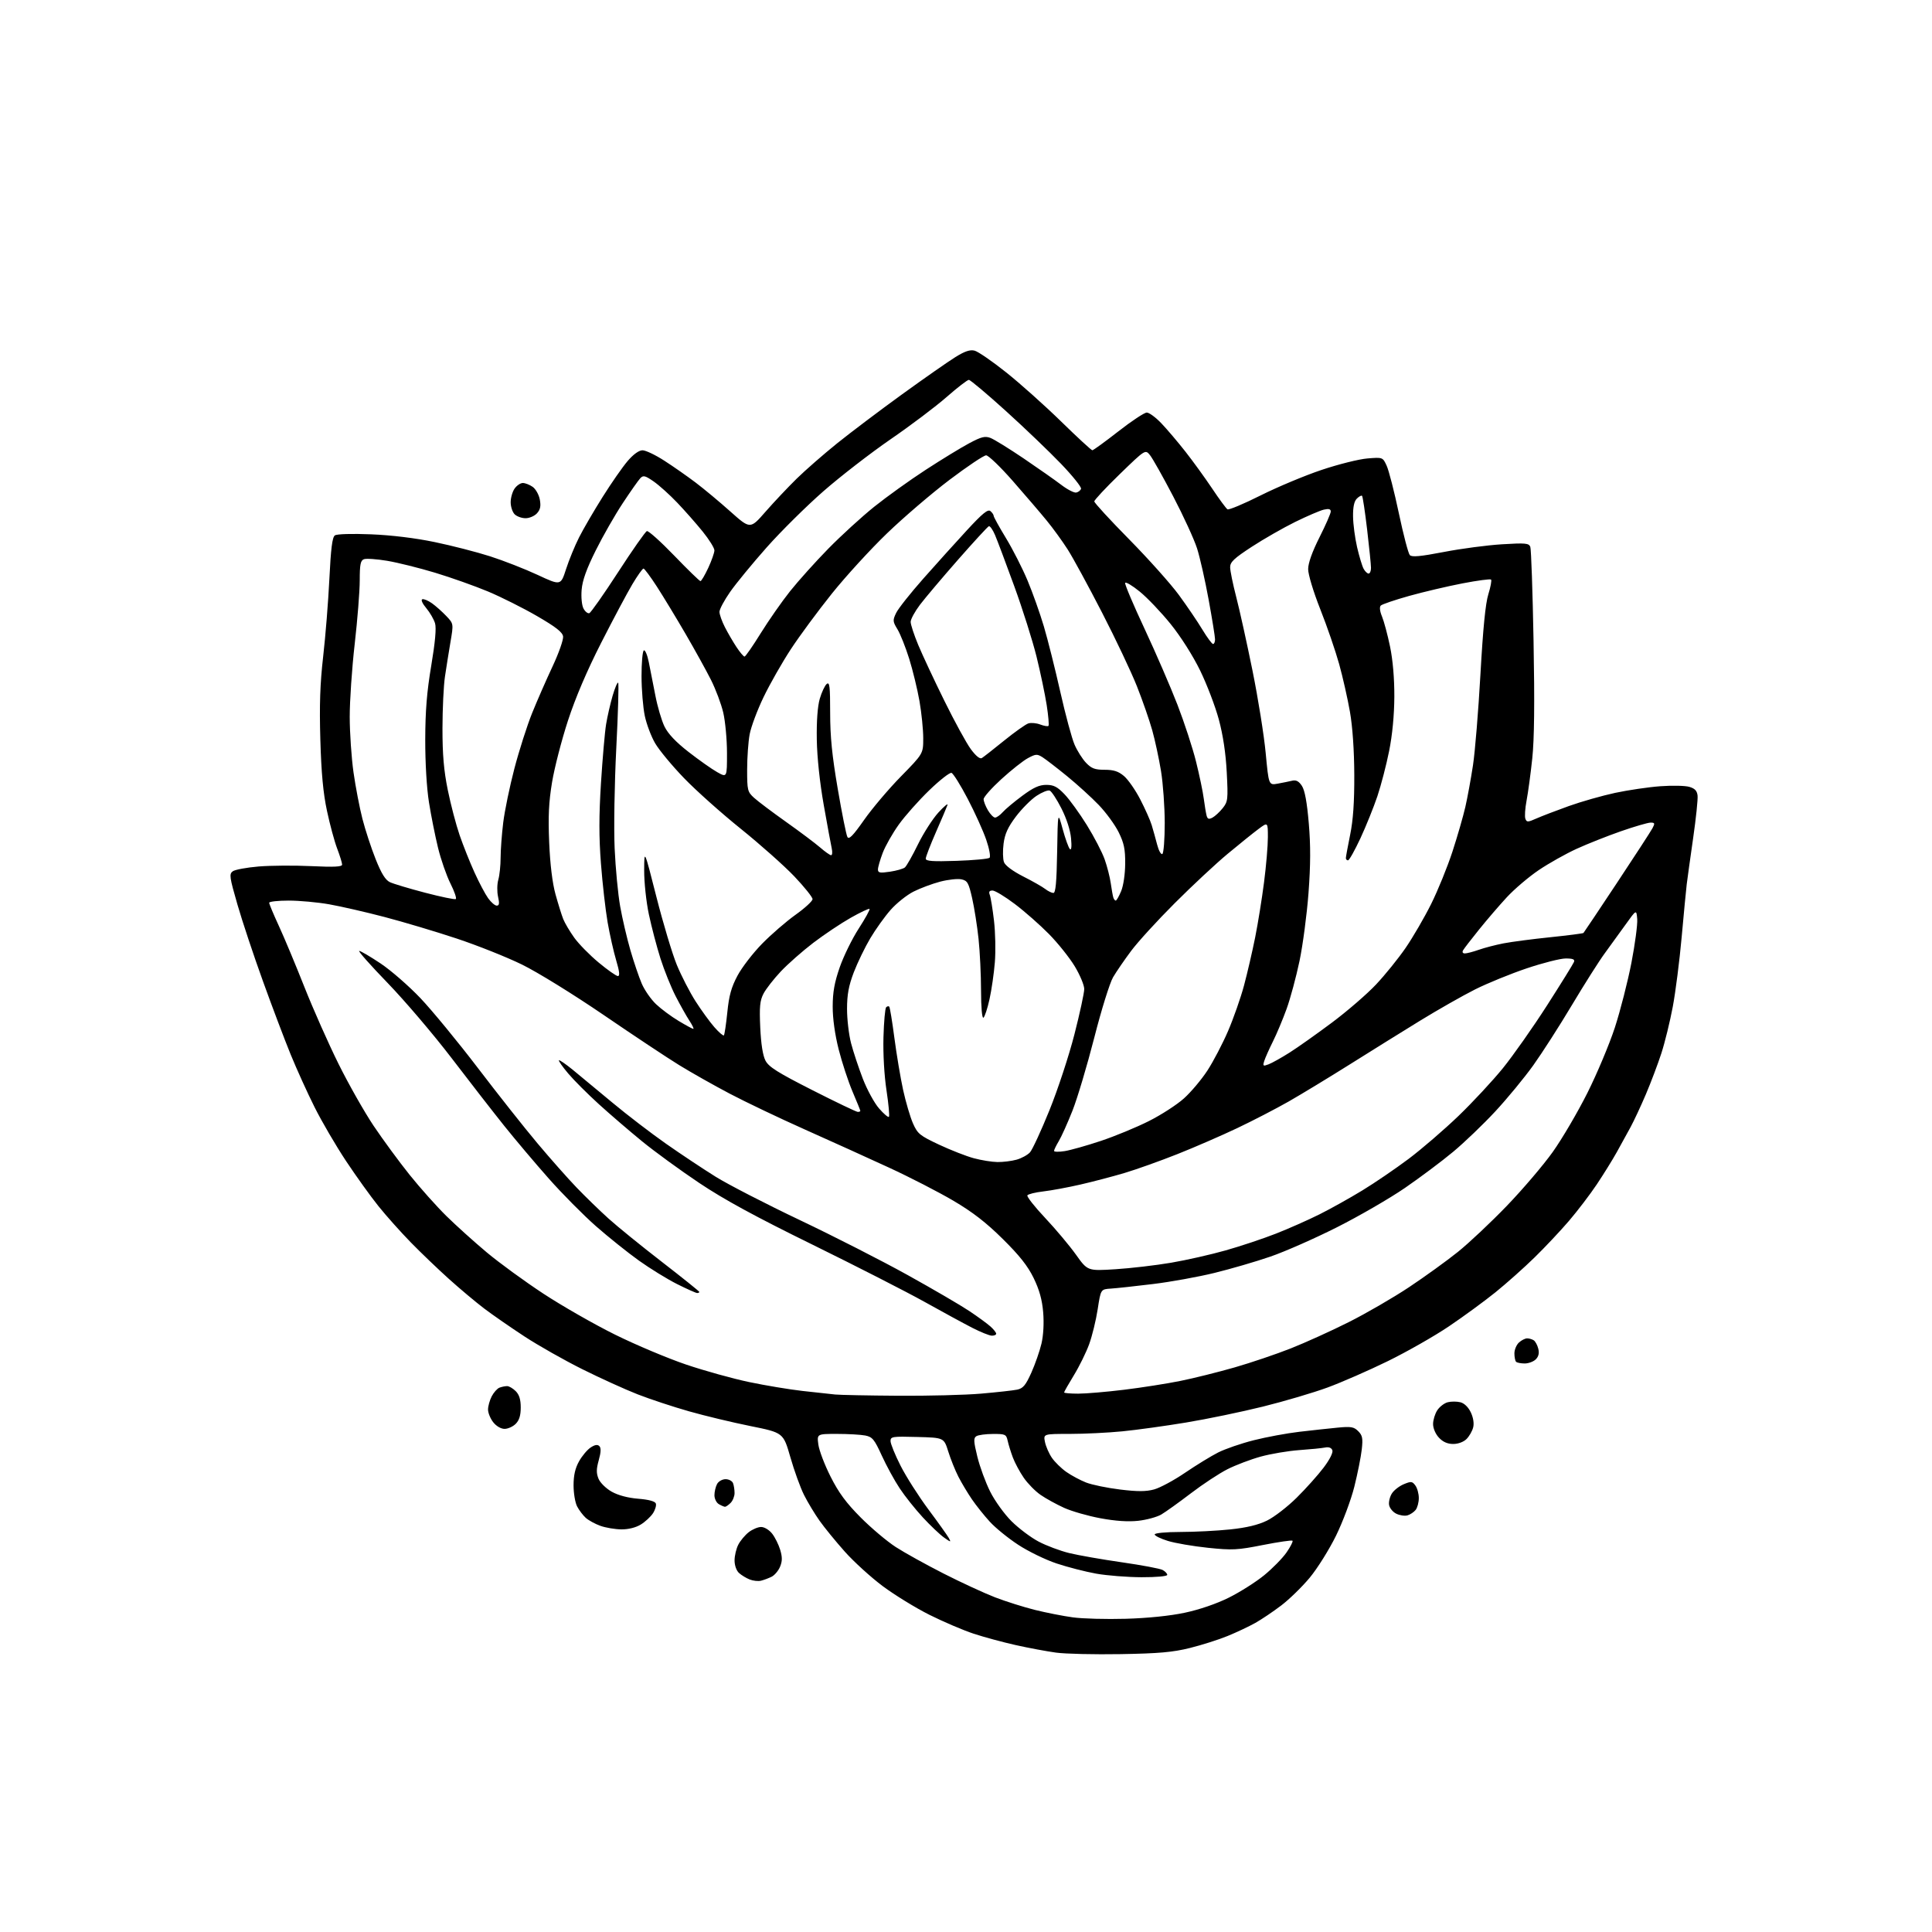 <?xml version="1.0" encoding="UTF-8" standalone="no"?>
<svg 
  version="1.1" 
  xmlns="http://www.w3.org/2000/svg" 
  xmlns:xlink="http://www.w3.org/1999/xlink" 
  xmlns:svg="http://www.w3.org/2000/svg"
  xmlns:rdf="http://www.w3.org/1999/02/22-rdf-syntax-ns#"
  xmlns:cc="http://creativecommons.org/ns#"
  xmlns:dc="http://purl.org/dc/elements/1.1/"
  viewBox="0 0 768 768"
  width="768"
  height="768"
>
<style>svg {background-color: white; }</style>"
<path stroke="none" fill="black" fill-rule="evenodd" d="M445.50,657.54C435.05,657.72 423.47,657.45 419.77,656.94C416.07,656.43 408.87,655.09 403.78,653.95C398.69,652.82 391.14,650.77 387.01,649.41C382.88,648.05 375.00,644.68 369.50,641.93C364.00,639.18 355.65,634.05 350.93,630.54C346.22,627.02 339.43,620.84 335.84,616.82C332.25,612.79 327.72,607.25 325.78,604.50C323.83,601.75 321.06,597.15 319.62,594.28C318.17,591.41 315.73,584.66 314.19,579.29C311.38,569.52 311.38,569.52 298.30,566.88C291.10,565.43 280.11,562.79 273.86,561.01C267.61,559.24 258.45,556.21 253.50,554.28C248.55,552.35 238.65,547.85 231.50,544.29C224.35,540.73 214.00,534.87 208.50,531.27C203.00,527.67 195.80,522.68 192.50,520.18C189.20,517.68 182.90,512.40 178.50,508.44C174.10,504.48 167.26,497.93 163.30,493.87C159.34,489.82 153.56,483.35 150.47,479.50C147.37,475.65 141.56,467.55 137.54,461.50C133.53,455.45 127.91,445.84 125.06,440.14C122.20,434.44 117.92,424.99 115.53,419.14C113.14,413.29 108.18,400.18 104.51,390.00C100.83,379.82 96.27,366.11 94.37,359.52C91.23,348.64 91.06,347.43 92.53,346.35C93.42,345.70 98.06,344.84 102.83,344.44C107.60,344.05 117.01,343.98 123.75,344.30C132.87,344.73 136.00,344.57 136.00,343.69C136.00,343.03 135.12,340.18 134.04,337.34C132.96,334.51 131.13,327.76 129.98,322.34C128.47,315.28 127.72,307.28 127.34,294.00C126.94,280.24 127.23,271.78 128.46,261.00C129.38,253.03 130.49,239.14 130.93,230.14C131.52,218.06 132.09,213.53 133.12,212.83C133.92,212.27 139.91,212.09 147.50,212.40C155.62,212.73 165.11,213.88 172.78,215.48C179.54,216.88 189.44,219.42 194.78,221.13C200.13,222.84 208.64,226.17 213.69,228.52C222.89,232.81 222.89,232.81 225.01,226.25C226.17,222.65 228.50,216.97 230.18,213.64C231.86,210.31 236.08,203.07 239.55,197.55C243.02,192.02 247.50,185.59 249.51,183.25C251.81,180.57 253.99,179.00 255.42,179.00C256.67,179.00 260.57,180.86 264.09,183.14C267.62,185.41 273.20,189.32 276.50,191.81C279.80,194.30 286.04,199.50 290.36,203.36C298.23,210.37 298.23,210.37 304.29,203.43C307.62,199.62 313.20,193.71 316.68,190.29C320.16,186.88 327.40,180.56 332.76,176.24C338.12,171.93 349.74,163.16 358.59,156.75C367.44,150.35 376.98,143.68 379.80,141.94C383.51,139.63 385.59,138.93 387.41,139.39C388.79,139.73 394.44,143.62 399.97,148.03C405.50,152.43 415.31,161.20 421.76,167.50C428.22,173.81 433.82,178.98 434.22,178.99C434.61,178.99 439.26,175.62 444.53,171.50C449.81,167.37 454.90,164.00 455.86,164.00C456.81,164.00 459.41,165.91 461.64,168.25C463.87,170.59 468.18,175.65 471.20,179.50C474.23,183.35 479.01,189.96 481.84,194.18C484.66,198.41 487.40,202.13 487.94,202.46C488.47,202.79 494.40,200.31 501.11,196.94C507.83,193.58 518.76,189.00 525.41,186.78C532.06,184.55 540.23,182.51 543.58,182.24C549.66,181.75 549.66,181.75 551.22,185.13C552.08,186.98 554.26,195.47 556.06,204.00C557.86,212.53 559.82,220.02 560.42,220.66C561.23,221.53 564.58,221.22 574.00,219.41C580.88,218.08 591.26,216.71 597.09,216.36C606.41,215.79 607.75,215.92 608.32,217.38C608.67,218.30 609.25,235.12 609.61,254.77C610.07,279.47 609.91,293.90 609.10,301.50C608.46,307.55 607.44,315.07 606.84,318.21C606.24,321.35 606.03,324.62 606.36,325.48C606.89,326.89 607.33,326.88 610.73,325.37C612.80,324.45 618.59,322.23 623.58,320.44C628.58,318.65 636.91,316.28 642.08,315.17C647.26,314.07 655.33,312.88 660.00,312.54C664.67,312.20 669.85,312.30 671.50,312.78C673.71,313.41 674.58,314.32 674.81,316.24C674.98,317.67 674.19,325.29 673.05,333.17C671.92,341.05 670.77,349.30 670.50,351.50C670.23,353.70 669.33,363.15 668.49,372.50C667.65,381.85 666.06,394.33 664.95,400.22C663.84,406.12 661.80,414.45 660.41,418.72C659.02,423.00 656.25,430.32 654.26,435.00C652.27,439.68 649.54,445.52 648.20,448.00C646.86,450.48 644.38,454.98 642.70,458.00C641.02,461.02 637.44,466.78 634.76,470.80C632.08,474.81 627.10,481.33 623.71,485.30C620.32,489.26 614.16,495.81 610.02,499.85C605.89,503.90 598.90,510.12 594.50,513.68C590.10,517.23 581.77,523.33 576.00,527.22C570.23,531.12 559.29,537.34 551.71,541.06C544.12,544.77 533.32,549.50 527.71,551.56C522.09,553.62 510.53,557.04 502.01,559.15C493.49,561.26 479.77,564.11 471.51,565.47C463.25,566.84 451.84,568.42 446.14,568.98C440.45,569.54 431.05,570.00 425.27,570.00C414.75,570.00 414.75,570.00 415.39,573.21C415.75,574.98 416.98,577.80 418.13,579.48C419.28,581.16 421.86,583.69 423.86,585.10C425.86,586.51 429.41,588.41 431.75,589.33C434.09,590.24 440.17,591.49 445.25,592.11C452.22,592.96 455.56,592.95 458.78,592.07C461.13,591.43 466.67,588.45 471.08,585.44C475.50,582.44 481.41,578.81 484.22,577.39C487.02,575.97 493.41,573.77 498.41,572.51C503.41,571.25 511.55,569.74 516.50,569.16C521.45,568.58 528.29,567.84 531.71,567.51C537.06,566.99 538.19,567.19 539.91,568.91C541.60,570.60 541.82,571.76 541.32,576.21C541.00,579.12 539.67,585.76 538.37,590.98C537.06,596.22 533.80,604.93 531.08,610.48C528.37,615.99 523.68,623.49 520.65,627.14C517.62,630.79 512.52,635.76 509.32,638.19C506.12,640.63 501.48,643.75 499.00,645.14C496.52,646.53 491.57,648.87 488.00,650.33C484.43,651.80 477.68,653.94 473.00,655.10C466.21,656.79 460.68,657.28 445.50,657.54zM447.50,643.49C456.25,643.24 465.06,642.34 471.00,641.08C476.83,639.84 483.59,637.52 488.50,635.08C492.90,632.89 499.21,628.89 502.51,626.20C505.82,623.50 509.82,619.42 511.41,617.13C513.00,614.84 514.07,612.74 513.79,612.46C513.51,612.18 508.23,612.95 502.06,614.16C491.87,616.18 489.86,616.28 480.17,615.27C474.30,614.66 467.14,613.43 464.25,612.54C461.36,611.65 459.00,610.49 459.00,609.96C459.00,609.41 463.37,608.99 469.25,608.98C474.89,608.97 483.77,608.52 489.00,607.97C495.53,607.29 500.11,606.19 503.65,604.46C506.48,603.08 511.79,598.99 515.45,595.36C519.11,591.74 523.93,586.36 526.16,583.40C528.59,580.19 529.99,577.40 529.63,576.49C529.26,575.51 528.22,575.12 526.77,575.41C525.52,575.67 520.88,576.13 516.46,576.44C512.04,576.76 505.14,577.92 501.13,579.03C497.12,580.14 491.19,582.39 487.95,584.03C484.71,585.66 478.15,589.98 473.37,593.63C468.60,597.27 463.30,601.06 461.60,602.06C459.89,603.05 455.79,604.17 452.48,604.54C448.46,604.98 443.48,604.65 437.48,603.54C432.54,602.63 426.02,600.76 423.00,599.39C419.98,598.02 415.77,595.71 413.66,594.25C411.55,592.80 408.54,589.73 406.96,587.44C405.38,585.15 403.44,581.53 402.63,579.39C401.83,577.25 400.90,574.26 400.57,572.75C400.00,570.17 399.63,570.00 394.73,570.02C391.85,570.02 388.88,570.43 388.12,570.91C386.95,571.65 387.01,572.92 388.51,579.05C389.49,583.05 391.78,589.30 393.61,592.94C395.43,596.59 399.25,601.89 402.10,604.72C404.95,607.55 409.80,611.20 412.89,612.82C415.97,614.44 421.43,616.49 425.00,617.36C428.57,618.24 437.98,619.89 445.91,621.03C453.84,622.17 461.15,623.54 462.16,624.09C463.17,624.63 464.00,625.50 464.00,626.04C464.00,626.59 459.69,626.99 453.75,626.97C448.11,626.95 440.02,626.31 435.76,625.55C431.50,624.79 424.41,622.97 420.01,621.50C415.61,620.04 408.75,616.70 404.76,614.08C400.76,611.47 395.68,607.34 393.47,604.91C391.25,602.49 388.05,598.48 386.35,596.00C384.66,593.52 382.24,589.48 380.97,587.00C379.70,584.52 377.89,580.02 376.95,577.00C375.23,571.50 375.23,571.50 364.61,571.22C354.72,570.95 354.00,571.06 354.00,572.85C354.00,573.91 355.79,578.31 357.98,582.63C360.17,586.96 365.15,594.77 369.04,600.00C372.94,605.23 376.60,610.36 377.18,611.40C378.14,613.14 377.98,613.12 375.25,611.18C373.61,610.01 369.82,606.42 366.84,603.19C363.86,599.97 359.72,594.78 357.65,591.65C355.57,588.53 352.37,582.66 350.53,578.63C347.58,572.16 346.80,571.21 343.97,570.64C342.20,570.29 337.15,570.00 332.74,570.00C324.74,570.00 324.74,570.00 325.31,574.24C325.62,576.57 327.80,582.31 330.17,586.99C333.38,593.37 336.37,597.43 342.12,603.20C346.33,607.44 352.62,612.73 356.08,614.97C359.54,617.21 368.10,621.95 375.09,625.51C382.09,629.07 391.30,633.32 395.57,634.97C399.84,636.61 406.97,638.86 411.42,639.97C415.86,641.07 422.65,642.41 426.50,642.93C430.35,643.46 439.80,643.71 447.50,643.49zM302.50,628.36C301.40,628.63 299.38,628.41 298.02,627.87C296.66,627.34 294.74,626.17 293.77,625.29C292.74,624.36 292.00,622.27 292.00,620.30C292.00,618.43 292.67,615.61 293.48,614.04C294.29,612.46 296.15,610.24 297.61,609.09C299.08,607.94 301.30,607.00 302.56,607.00C303.85,607.00 305.77,608.16 306.93,609.64C308.07,611.08 309.51,613.99 310.14,616.08C311.01,618.99 311.00,620.59 310.08,622.81C309.41,624.42 307.89,626.21 306.68,626.80C305.48,627.39 303.60,628.09 302.50,628.36zM247.00,607.95C244.53,607.93 240.78,607.30 238.68,606.55C236.58,605.80 233.95,604.36 232.83,603.35C231.71,602.33 230.17,600.29 229.40,598.80C228.63,597.32 228.00,593.55 228.00,590.44C228.00,586.46 228.65,583.61 230.19,580.88C231.39,578.73 233.47,576.27 234.80,575.40C236.47,574.30 237.53,574.13 238.25,574.85C238.97,575.57 238.90,577.29 238.02,580.43C237.03,583.98 237.01,585.60 237.93,587.84C238.59,589.43 240.92,591.71 243.16,592.97C245.72,594.41 249.61,595.44 253.69,595.77C257.85,596.10 260.36,596.78 260.70,597.65C260.98,598.40 260.47,600.16 259.56,601.56C258.64,602.95 256.45,604.97 254.70,606.04C252.73,607.24 249.76,607.98 247.00,607.95zM559.50,602.38C558.40,602.70 556.38,602.39 555.00,601.70C553.62,601.01 552.35,599.42 552.17,598.17C551.99,596.91 552.52,594.85 553.35,593.60C554.17,592.34 556.29,590.71 558.06,589.98C560.94,588.78 561.41,588.84 562.63,590.51C563.39,591.54 564.00,593.79 564.00,595.50C564.00,597.21 563.44,599.33 562.75,600.21C562.06,601.08 560.60,602.06 559.50,602.38zM288.18,598.97C287.81,598.95 286.71,598.48 285.75,597.92C284.79,597.36 284.00,595.77 284.00,594.38C284.00,593.00 284.47,591.00 285.04,589.93C285.61,588.86 287.12,588.00 288.43,588.00C289.73,588.00 291.06,588.71 291.39,589.58C291.73,590.45 292.00,592.22 292.00,593.51C292.00,594.80 291.29,596.56 290.43,597.43C289.56,598.29 288.55,598.99 288.18,598.97zM577.67,574.00C575.42,574.00 573.59,573.20 572.01,571.51C570.65,570.07 569.67,567.78 569.67,566.09C569.67,564.48 570.42,562.00 571.35,560.59C572.27,559.19 574.14,557.75 575.51,557.41C576.88,557.06 579.14,557.07 580.53,557.42C582.07,557.80 583.68,559.37 584.66,561.42C585.65,563.49 586.02,565.80 585.61,567.42C585.25,568.87 584.06,570.94 582.97,572.03C581.80,573.20 579.65,574.00 577.67,574.00zM200.57,568.00C199.14,568.00 197.29,566.92 196.07,565.37C194.93,563.92 194.00,561.64 194.00,560.32C194.00,558.99 194.66,556.63 195.46,555.07C196.27,553.52 197.65,551.96 198.54,551.62C199.44,551.28 200.80,551.00 201.58,551.00C202.36,551.00 203.90,551.90 205.00,553.00C206.41,554.41 207.00,556.33 207.00,559.50C207.00,562.67 206.41,564.59 205.00,566.00C203.90,567.10 201.91,568.00 200.57,568.00zM357.00,554.83C368.82,554.91 383.68,554.54 390.00,553.99C396.32,553.44 402.79,552.73 404.36,552.40C406.69,551.90 407.73,550.66 409.98,545.65C411.49,542.27 413.30,537.07 414.00,534.11C414.77,530.81 415.04,525.98 414.68,521.67C414.26,516.65 413.16,512.71 410.90,508.06C408.55,503.24 405.29,499.11 398.60,492.50C391.97,485.94 386.63,481.81 378.92,477.27C373.10,473.85 361.63,467.94 353.42,464.16C345.21,460.37 330.18,453.56 320.00,449.02C309.82,444.48 296.32,438.04 290.00,434.71C283.68,431.38 274.68,426.29 270.00,423.41C265.32,420.54 251.82,411.58 240.00,403.50C227.88,395.23 213.70,386.47 207.50,383.43C201.45,380.47 189.75,375.81 181.50,373.07C173.25,370.33 160.34,366.48 152.82,364.51C145.30,362.54 135.40,360.27 130.82,359.47C126.24,358.66 119.01,358.00 114.75,358.00C110.49,358.00 107.00,358.39 107.00,358.86C107.00,359.33 108.74,363.50 110.87,368.11C113.00,372.72 117.57,383.66 121.03,392.41C124.50,401.16 130.59,414.89 134.57,422.91C138.55,430.94 144.82,442.00 148.50,447.50C152.19,453.00 158.63,461.77 162.82,467.00C167.01,472.23 173.61,479.61 177.47,483.41C181.34,487.21 188.55,493.71 193.50,497.85C198.45,501.99 208.57,509.37 216.00,514.25C223.43,519.13 236.25,526.46 244.50,530.54C252.75,534.62 265.48,539.98 272.79,542.45C280.10,544.92 291.35,548.04 297.79,549.39C304.23,550.74 313.77,552.33 319.00,552.92C324.23,553.52 330.07,554.16 332.00,554.34C333.93,554.53 345.18,554.75 357.00,554.83zM428.59,554.00C431.66,554.00 439.87,553.30 446.84,552.45C453.80,551.60 463.87,550.02 469.20,548.94C474.54,547.87 484.25,545.44 490.80,543.56C497.34,541.68 507.37,538.28 513.09,536.02C518.82,533.76 529.16,529.07 536.08,525.60C543.00,522.13 553.80,515.87 560.08,511.70C566.36,507.52 575.12,501.20 579.54,497.65C583.96,494.10 592.73,485.84 599.04,479.29C605.34,472.74 613.53,463.13 617.23,457.94C620.93,452.75 627.12,442.20 630.99,434.50C634.85,426.80 639.78,415.06 641.95,408.41C644.11,401.75 647.06,390.21 648.51,382.75C649.95,375.30 650.99,367.46 650.82,365.35C650.50,361.50 650.50,361.50 646.21,367.50C643.85,370.80 640.10,375.98 637.88,379.00C635.66,382.02 629.81,391.25 624.88,399.50C619.96,407.75 613.03,418.54 609.50,423.48C605.96,428.42 599.18,436.65 594.43,441.77C589.68,446.89 582.13,454.13 577.65,457.86C573.17,461.60 564.55,468.05 558.50,472.21C552.45,476.37 540.30,483.40 531.50,487.84C522.70,492.28 510.77,497.54 505.00,499.52C499.23,501.51 489.23,504.42 482.78,506.00C476.34,507.58 465.31,509.58 458.28,510.43C451.25,511.29 443.72,512.10 441.54,512.24C437.57,512.50 437.57,512.50 436.35,520.44C435.68,524.81 434.15,531.07 432.95,534.36C431.75,537.65 429.02,543.20 426.88,546.69C424.75,550.18 423.00,553.25 423.00,553.52C423.00,553.78 425.51,554.00 428.59,554.00zM606.10,542.00C604.58,542.00 603.03,541.70 602.67,541.33C602.30,540.97 602.00,539.46 602.00,537.99C602.00,536.52 602.82,534.57 603.83,533.65C604.83,532.74 606.30,532.01 607.08,532.02C607.86,532.02 609.03,532.37 609.67,532.78C610.31,533.18 611.13,534.69 611.49,536.12C611.94,537.88 611.62,539.24 610.50,540.36C609.60,541.26 607.61,542.00 606.10,542.00zM394.25,530.95C393.29,530.93 389.80,529.52 386.50,527.83C383.20,526.14 374.65,521.49 367.50,517.50C360.35,513.52 340.32,503.29 323.00,494.78C300.20,483.59 287.76,476.81 277.95,470.24C270.49,465.25 260.29,457.82 255.28,453.73C250.27,449.64 242.53,442.99 238.07,438.94C233.61,434.89 228.12,429.40 225.87,426.73C223.62,424.07 221.96,421.70 222.18,421.48C222.40,421.27 224.89,422.98 227.72,425.29C230.54,427.61 237.63,433.48 243.48,438.35C249.33,443.22 258.92,450.57 264.81,454.69C270.69,458.81 279.55,464.70 284.50,467.78C289.45,470.86 304.52,478.62 318.00,485.03C331.48,491.44 350.76,501.27 360.85,506.88C370.95,512.48 381.97,518.92 385.35,521.18C388.73,523.44 392.51,526.20 393.75,527.32C394.99,528.43 396.00,529.72 396.00,530.17C396.00,530.63 395.21,530.98 394.25,530.95zM277.13,514.00C276.66,514.00 273.08,512.41 269.19,510.46C265.30,508.51 258.46,504.30 253.99,501.11C249.52,497.91 241.81,491.74 236.87,487.40C231.93,483.05 223.50,474.55 218.15,468.50C212.79,462.45 204.81,453.00 200.41,447.50C196.01,442.00 186.58,429.87 179.46,420.54C172.33,411.21 160.93,397.83 154.13,390.79C147.32,383.76 142.22,378.00 142.79,378.00C143.36,378.00 147.19,380.25 151.29,382.99C155.40,385.73 162.52,391.94 167.13,396.78C171.73,401.63 182.01,414.12 189.96,424.54C197.91,434.97 208.57,448.45 213.66,454.50C218.74,460.55 225.73,468.45 229.20,472.06C232.66,475.66 238.37,481.21 241.88,484.38C245.39,487.55 254.95,495.31 263.13,501.63C271.31,507.96 278.00,513.33 278.00,513.57C278.00,513.80 277.61,514.00 277.13,514.00zM443.42,504.54C449.51,504.15 459.45,502.99 465.50,501.96C471.55,500.93 481.34,498.72 487.25,497.04C493.16,495.37 502.16,492.37 507.25,490.37C512.34,488.37 520.10,484.93 524.50,482.73C528.90,480.53 536.55,476.26 541.49,473.25C546.44,470.24 554.76,464.56 559.99,460.64C565.21,456.71 574.11,449.04 579.77,443.60C585.43,438.15 593.38,429.60 597.44,424.60C601.49,419.59 609.39,408.37 614.98,399.65C620.56,390.94 625.38,383.17 625.68,382.40C626.08,381.35 625.26,381.00 622.36,381.01C620.24,381.02 613.27,382.79 606.88,384.94C600.49,387.09 591.25,390.86 586.35,393.32C581.45,395.78 571.61,401.38 564.47,405.76C557.34,410.14 544.75,417.97 536.50,423.16C528.25,428.34 517.36,434.95 512.31,437.84C507.25,440.72 498.03,445.50 491.81,448.45C485.59,451.41 474.88,456.06 468.00,458.79C461.12,461.52 451.68,464.89 447.00,466.28C442.32,467.67 434.45,469.74 429.50,470.87C424.55,472.01 417.90,473.24 414.72,473.61C411.54,473.98 408.70,474.68 408.40,475.17C408.09,475.66 411.27,479.70 415.46,484.15C419.65,488.60 425.16,495.17 427.71,498.74C432.34,505.24 432.34,505.24 443.42,504.54zM396.50,461.93C398.70,461.96 402.12,461.54 404.10,460.99C406.08,460.44 408.48,459.12 409.44,458.07C410.39,457.01 413.88,449.48 417.18,441.32C420.48,433.17 424.94,419.63 427.09,411.22C429.24,402.82 431.00,394.69 431.00,393.15C431.00,391.62 429.30,387.55 427.22,384.11C425.14,380.68 420.53,374.90 416.97,371.29C413.41,367.67 407.31,362.30 403.41,359.36C399.51,356.41 395.53,354.00 394.55,354.00C393.28,354.00 392.97,354.49 393.46,355.75C393.83,356.71 394.58,361.32 395.13,366.00C395.68,370.68 395.83,378.10 395.47,382.50C395.12,386.90 394.16,393.53 393.34,397.24C392.52,400.95 391.43,404.23 390.92,404.55C390.38,404.88 389.99,400.45 389.98,393.81C389.97,387.59 389.53,378.32 388.99,373.22C388.45,368.11 387.30,360.83 386.44,357.03C385.04,350.90 384.57,350.07 382.18,349.55C380.71,349.23 376.90,349.64 373.73,350.47C370.56,351.30 365.78,353.09 363.11,354.44C360.44,355.80 356.35,359.06 354.03,361.70C351.70,364.34 348.06,369.43 345.94,373.00C343.82,376.57 340.88,382.65 339.40,386.50C337.37,391.82 336.72,395.30 336.71,401.00C336.70,405.12 337.42,411.28 338.31,414.69C339.20,418.09 341.30,424.43 342.98,428.79C344.66,433.14 347.55,438.46 349.42,440.60C351.28,442.75 353.05,444.26 353.36,443.96C353.66,443.66 353.23,438.94 352.40,433.46C351.50,427.59 351.01,418.92 351.19,412.33C351.36,406.19 351.84,400.82 352.25,400.41C352.66,400.00 353.22,399.88 353.48,400.15C353.75,400.41 354.67,406.00 355.53,412.57C356.39,419.13 357.95,428.44 359.00,433.26C360.06,438.08 361.82,444.06 362.92,446.56C364.76,450.72 365.63,451.42 373.34,455.04C377.96,457.20 384.16,459.63 387.12,460.42C390.08,461.22 394.30,461.90 396.50,461.93zM423.25,457.58C425.59,457.21 432.06,455.38 437.64,453.52C443.22,451.65 451.79,448.12 456.67,445.66C461.56,443.21 467.85,439.14 470.64,436.63C473.44,434.12 477.63,429.13 479.97,425.55C482.30,421.97 485.99,414.91 488.17,409.86C490.34,404.81 493.21,396.64 494.53,391.70C495.85,386.75 497.84,378.16 498.95,372.61C500.06,367.05 501.65,357.19 502.48,350.70C503.32,344.21 504.00,336.17 504.00,332.83C504.00,326.76 504.00,326.76 500.25,329.56C498.19,331.09 492.68,335.53 488.00,339.42C483.32,343.31 473.88,352.12 467.00,359.00C460.12,365.87 452.33,374.40 449.68,377.95C447.03,381.49 443.78,386.23 442.46,388.47C441.14,390.74 437.80,401.46 434.98,412.53C432.17,423.51 428.28,436.55 426.33,441.50C424.37,446.45 421.92,451.90 420.88,453.62C419.85,455.33 419.00,457.08 419.00,457.50C419.00,457.91 420.91,457.95 423.25,457.58zM340.99,442.00C341.54,442.00 342.00,441.82 342.00,441.60C342.00,441.39 340.60,437.92 338.89,433.91C337.18,429.89 334.71,422.36 333.39,417.17C331.89,411.25 331.00,404.91 331.01,400.12C331.02,394.38 331.72,390.51 333.82,384.47C335.36,380.06 338.75,373.14 341.36,369.11C343.97,365.07 345.90,361.57 345.65,361.32C345.40,361.06 342.01,362.66 338.13,364.86C334.24,367.06 327.56,371.54 323.28,374.80C319.00,378.07 313.19,383.19 310.37,386.18C307.56,389.17 304.46,393.14 303.50,395.00C302.07,397.77 301.84,400.19 302.21,408.44C302.51,414.96 303.23,419.59 304.28,421.60C305.59,424.12 309.10,426.33 322.93,433.35C332.30,438.11 340.43,442.00 340.99,442.00zM504.29,423.08C505.62,422.57 509.37,420.48 512.61,418.43C515.85,416.38 523.46,410.99 529.52,406.46C535.58,401.93 543.46,395.12 547.02,391.33C550.59,387.54 555.87,381.00 558.76,376.80C561.65,372.59 566.22,364.73 568.91,359.33C571.60,353.92 575.41,344.55 577.38,338.50C579.35,332.45 581.66,324.45 582.51,320.72C583.36,316.99 584.72,309.56 585.53,304.22C586.35,298.87 587.68,282.57 588.50,268.00C589.52,249.82 590.50,239.85 591.64,236.23C592.54,233.33 593.03,230.70 592.72,230.39C592.41,230.08 587.28,230.76 581.33,231.91C575.37,233.06 565.84,235.30 560.15,236.89C554.46,238.49 549.39,240.21 548.88,240.72C548.31,241.29 548.50,242.97 549.37,245.07C550.15,246.96 551.59,252.32 552.56,257.00C553.68,262.42 554.30,269.67 554.27,277.00C554.23,284.30 553.48,292.17 552.20,298.54C551.10,304.06 548.99,312.15 547.53,316.52C546.06,320.88 543.03,328.40 540.79,333.23C538.54,338.05 536.33,342.00 535.85,342.00C535.38,342.00 535.00,341.60 535.00,341.11C535.00,340.62 535.77,336.46 536.70,331.86C537.90,325.99 538.39,318.88 538.35,308.00C538.31,298.30 537.67,288.95 536.63,283.00C535.72,277.77 533.79,269.23 532.34,264.00C530.89,258.77 527.53,248.98 524.85,242.23C522.07,235.19 520.01,228.38 520.01,226.23C520.02,223.82 521.62,219.35 524.51,213.60C526.98,208.71 529.00,204.08 529.00,203.33C529.00,202.35 528.22,202.14 526.25,202.59C524.74,202.94 519.62,205.14 514.87,207.47C510.12,209.81 502.36,214.25 497.62,217.34C490.58,221.93 489.00,223.41 489.00,225.47C489.00,226.85 490.08,232.14 491.40,237.24C492.73,242.33 495.64,255.50 497.87,266.50C500.10,277.50 502.47,292.27 503.13,299.33C504.34,312.16 504.34,312.16 507.92,311.51C509.89,311.15 512.48,310.63 513.67,310.34C515.24,309.97 516.30,310.54 517.53,312.40C518.68,314.16 519.55,318.87 520.26,327.24C521.02,336.12 520.99,343.77 520.15,355.00C519.51,363.52 517.90,375.68 516.58,382.00C515.25,388.32 512.95,396.88 511.46,401.00C509.97,405.12 507.52,410.98 506.01,414.00C504.50,417.02 502.95,420.51 502.56,421.75C501.93,423.80 502.08,423.92 504.29,423.08zM287.75,411.58C288.02,411.31 288.63,407.20 289.12,402.44C289.79,395.75 290.71,392.45 293.16,387.85C294.91,384.57 299.30,378.87 302.92,375.17C306.54,371.47 312.54,366.28 316.25,363.63C319.96,360.99 323.00,358.19 323.00,357.42C323.00,356.64 319.74,352.57 315.75,348.37C311.76,344.18 302.20,335.68 294.50,329.48C286.80,323.29 276.63,314.21 271.91,309.31C267.18,304.41 262.03,298.20 260.45,295.50C258.87,292.81 257.01,287.88 256.31,284.55C255.61,281.22 255.03,274.14 255.02,268.81C255.01,263.48 255.42,258.86 255.93,258.55C256.43,258.23 257.33,260.34 257.91,263.24C258.50,266.13 259.67,272.10 260.52,276.49C261.36,280.89 262.99,286.41 264.13,288.77C265.54,291.67 268.63,294.95 273.69,298.89C277.81,302.10 282.93,305.72 285.09,306.93C289.00,309.13 289.00,309.13 288.99,299.31C288.98,293.92 288.31,286.69 287.50,283.25C286.69,279.81 284.49,273.96 282.62,270.25C280.75,266.54 276.21,258.32 272.53,252.00C268.85,245.68 263.74,237.24 261.17,233.26C258.60,229.28 256.18,226.02 255.80,226.01C255.41,226.01 253.42,228.81 251.37,232.25C249.32,235.69 243.75,246.15 238.99,255.50C233.31,266.65 228.76,277.32 225.76,286.50C223.25,294.20 220.41,305.18 219.46,310.90C218.14,318.86 217.87,324.48 218.31,334.90C218.68,343.65 219.58,351.00 220.82,355.50C221.89,359.35 223.27,363.79 223.90,365.36C224.52,366.93 226.49,370.25 228.27,372.74C230.05,375.22 234.41,379.67 237.97,382.62C241.52,385.58 244.97,388.00 245.62,388.00C246.46,388.00 246.26,386.19 244.94,381.75C243.92,378.31 242.38,371.49 241.53,366.60C240.69,361.70 239.49,351.23 238.89,343.34C238.07,332.79 238.08,324.26 238.90,311.22C239.52,301.46 240.43,290.98 240.93,287.93C241.43,284.88 242.59,279.79 243.51,276.62C244.43,273.45 245.43,271.10 245.73,271.40C246.03,271.70 245.70,283.42 244.98,297.45C244.26,311.71 243.97,329.25 244.33,337.23C244.68,345.08 245.66,355.44 246.52,360.26C247.37,365.08 249.20,372.92 250.58,377.68C251.96,382.44 254.00,388.44 255.11,391.02C256.22,393.60 258.78,397.28 260.81,399.20C262.84,401.12 266.87,404.11 269.77,405.84C272.66,407.58 275.29,409.00 275.61,409.00C275.93,409.00 275.23,407.54 274.06,405.75C272.88,403.96 270.42,399.57 268.58,396.00C266.74,392.43 264.03,385.68 262.54,381.00C261.06,376.32 258.99,368.45 257.94,363.50C256.88,358.52 256.05,350.71 256.07,346.00C256.10,337.50 256.10,337.50 260.93,356.52C263.58,366.97 267.23,379.12 269.03,383.52C270.84,387.91 274.20,394.44 276.50,398.03C278.80,401.62 282.16,406.25 283.97,408.31C285.78,410.38 287.49,411.85 287.75,411.58zM582.32,379.00C583.10,379.00 585.59,378.35 587.84,377.56C590.09,376.76 594.53,375.61 597.71,374.99C600.90,374.38 609.26,373.28 616.30,372.56C623.33,371.83 629.25,371.07 629.45,370.87C629.65,370.67 635.63,361.73 642.74,351.00C649.86,340.27 656.21,330.49 656.87,329.25C657.92,327.28 657.83,327.00 656.13,327.00C655.07,327.00 649.76,328.55 644.35,330.43C638.93,332.32 631.00,335.47 626.73,337.42C622.45,339.37 615.68,343.18 611.69,345.87C607.69,348.57 601.97,353.44 598.96,356.70C595.96,359.95 590.98,365.74 587.91,369.56C584.83,373.38 581.99,377.06 581.60,377.75C581.17,378.50 581.45,379.00 582.32,379.00zM197.46,360.00C198.47,360.00 198.59,359.13 197.98,356.43C197.54,354.47 197.59,351.43 198.09,349.69C198.59,347.94 199.00,344.02 199.00,340.98C199.00,337.94 199.47,331.63 200.04,326.97C200.61,322.31 202.61,312.65 204.48,305.50C206.35,298.35 209.52,288.45 211.51,283.50C213.51,278.55 217.18,270.17 219.66,264.89C222.14,259.60 224.02,254.24 223.84,252.99C223.59,251.29 220.95,249.23 213.50,244.91C208.00,241.72 199.22,237.32 194.00,235.13C188.78,232.95 179.32,229.59 173.00,227.68C166.68,225.77 158.08,223.63 153.91,222.93C149.73,222.23 145.57,221.95 144.66,222.30C143.31,222.82 143.00,224.39 143.00,230.72C143.00,235.00 142.10,246.38 141.00,256.00C139.90,265.62 139.01,278.67 139.02,285.00C139.03,291.32 139.71,301.23 140.52,307.00C141.34,312.77 142.94,321.10 144.07,325.50C145.20,329.90 147.56,337.10 149.31,341.49C151.61,347.26 153.20,349.82 155.00,350.68C156.38,351.33 162.66,353.21 168.96,354.86C175.27,356.51 180.76,357.65 181.18,357.39C181.59,357.13 180.64,354.35 179.06,351.21C177.49,348.07 175.26,341.68 174.12,337.00C172.98,332.32 171.36,324.23 170.53,319.00C169.62,313.36 169.02,303.20 169.04,294.00C169.07,282.50 169.69,274.91 171.43,264.59C172.98,255.36 173.49,249.72 172.95,247.81C172.49,246.23 170.92,243.50 169.45,241.75C167.92,239.94 167.24,238.42 167.87,238.21C168.48,238.01 170.21,238.74 171.74,239.83C173.26,240.92 175.81,243.19 177.40,244.87C180.31,247.93 180.31,247.93 179.07,255.21C178.39,259.22 177.40,265.43 176.87,269.00C176.34,272.57 175.90,281.82 175.89,289.54C175.88,299.95 176.42,306.27 178.00,314.04C179.17,319.79 181.29,327.88 182.71,332.00C184.13,336.12 186.78,342.78 188.61,346.79C190.43,350.81 192.87,355.42 194.03,357.04C195.19,358.67 196.73,360.00 197.46,360.00zM443.52,358.00C443.84,358.00 444.81,356.31 445.67,354.25C446.57,352.09 447.25,347.48 447.28,343.35C447.32,337.57 446.82,335.15 444.69,330.84C443.24,327.90 439.68,323.02 436.78,320.00C433.88,316.98 428.18,311.80 424.13,308.50C420.08,305.20 415.70,301.83 414.41,301.01C412.28,299.67 411.71,299.70 408.62,301.37C406.73,302.38 401.99,306.13 398.09,309.69C394.19,313.25 391.00,316.84 391.00,317.68C391.00,318.51 391.77,320.50 392.72,322.10C393.66,323.69 394.94,325.00 395.56,325.00C396.18,325.00 397.55,324.03 398.60,322.85C399.64,321.66 403.14,318.74 406.36,316.35C410.79,313.06 413.12,312.00 415.91,312.00C418.86,312.00 420.31,312.74 423.18,315.75C425.16,317.81 429.15,323.32 432.05,328.00C434.95,332.68 438.14,338.81 439.13,341.64C440.13,344.47 441.22,348.75 441.55,351.14C441.89,353.54 442.34,356.06 442.55,356.75C442.76,357.44 443.20,358.00 443.52,358.00zM418.73,354.97C419.63,354.99 420.02,350.78 420.23,338.75C420.50,322.50 420.50,322.50 422.41,329.50C423.46,333.35 424.75,336.95 425.28,337.50C425.89,338.14 426.07,336.61 425.76,333.24C425.47,330.02 423.99,325.43 421.94,321.38C420.10,317.75 418.00,314.55 417.27,314.27C416.54,313.99 414.18,314.94 412.02,316.37C409.86,317.80 406.18,321.50 403.85,324.58C400.66,328.81 399.45,331.45 398.94,335.34C398.57,338.18 398.64,341.50 399.10,342.72C399.60,344.07 402.59,346.29 406.71,348.39C410.45,350.28 414.40,352.53 415.50,353.39C416.60,354.24 418.05,354.95 418.73,354.97zM353.75,346.52C356.36,346.13 359.04,345.37 359.71,344.82C360.37,344.27 362.71,340.15 364.90,335.66C367.10,331.17 370.76,325.48 373.02,323.00C375.29,320.52 376.92,319.18 376.64,320.00C376.36,320.82 374.30,325.67 372.06,330.77C369.83,335.86 368.00,340.61 368.00,341.32C368.00,342.32 370.71,342.52 380.25,342.20C386.99,341.97 392.89,341.43 393.36,340.98C393.84,340.54 393.25,337.33 392.05,333.84C390.86,330.35 387.55,323.03 384.69,317.57C381.84,312.11 378.93,307.46 378.23,307.23C377.54,307.01 373.55,310.13 369.38,314.16C365.20,318.20 359.76,324.32 357.29,327.77C354.81,331.23 351.94,336.29 350.89,339.04C349.85,341.78 349.00,344.74 349.00,345.62C349.00,346.97 349.76,347.11 353.75,346.52zM330.37,339.96C330.84,339.98 330.96,338.76 330.63,337.25C330.29,335.74 328.86,327.98 327.45,320.00C325.87,311.06 324.81,301.09 324.69,294.00C324.57,286.65 325.00,280.79 325.87,277.77C326.63,275.17 327.87,272.52 328.62,271.90C329.78,270.94 330.00,272.78 330.00,283.35C330.00,292.79 330.75,300.36 333.02,313.59C334.67,323.29 336.40,331.90 336.86,332.72C337.49,333.84 339.10,332.19 343.47,325.96C346.65,321.42 353.24,313.64 358.12,308.66C367.00,299.60 367.00,299.60 367.00,293.43C367.00,290.04 366.33,283.41 365.51,278.71C364.69,274.01 362.84,266.41 361.41,261.83C359.97,257.25 357.88,251.99 356.76,250.16C354.87,247.06 354.83,246.58 356.23,243.66C357.06,241.92 361.93,235.78 367.04,230.00C372.15,224.22 379.94,215.58 384.36,210.79C390.54,204.09 392.69,202.33 393.70,203.16C394.41,203.76 395.00,204.61 395.00,205.06C395.00,205.50 397.21,209.50 399.90,213.93C402.60,218.37 406.45,225.94 408.46,230.75C410.48,235.56 413.40,243.78 414.95,249.00C416.50,254.22 419.44,265.93 421.48,275.00C423.52,284.07 426.07,293.52 427.15,296.00C428.22,298.48 430.29,301.74 431.74,303.25C433.89,305.49 435.25,306.00 439.11,306.00C442.69,306.00 444.56,306.60 446.78,308.47C448.40,309.83 451.31,313.99 453.24,317.72C455.17,321.45 457.24,326.07 457.82,328.00C458.41,329.93 459.38,333.43 459.99,335.78C460.60,338.13 461.52,339.80 462.05,339.47C462.57,339.15 463.00,333.62 463.00,327.19C462.99,320.76 462.33,311.45 461.52,306.50C460.71,301.55 459.14,294.25 458.03,290.29C456.92,286.32 454.18,278.44 451.94,272.79C449.70,267.13 443.45,253.94 438.06,243.48C432.67,233.01 426.55,221.76 424.46,218.48C422.36,215.19 418.59,209.99 416.07,206.92C413.56,203.85 407.49,196.77 402.58,191.17C397.68,185.58 392.91,181.00 392.00,181.00C391.08,181.00 384.53,185.39 377.44,190.75C370.35,196.11 359.18,205.68 352.62,212.00C346.05,218.32 336.17,229.12 330.66,236.00C325.15,242.88 317.82,252.80 314.37,258.07C310.92,263.33 306.05,271.88 303.55,277.07C301.05,282.25 298.56,288.92 298.00,291.89C297.45,294.85 297.00,301.18 297.00,305.95C297.00,314.14 297.15,314.77 299.75,317.14C301.26,318.52 307.00,322.84 312.50,326.74C318.00,330.64 324.07,335.20 326.00,336.87C327.93,338.55 329.89,339.94 330.37,339.96zM481.99,325.01C483.01,324.46 484.83,322.77 486.04,321.26C488.11,318.66 488.21,317.81 487.65,307.00C487.26,299.44 486.18,292.25 484.50,286.00C483.09,280.77 479.74,272.00 477.05,266.50C474.18,260.62 469.35,253.01 465.33,248.04C461.57,243.39 456.05,237.59 453.05,235.16C450.05,232.72 447.44,231.18 447.26,231.73C447.07,232.28 450.56,240.51 455.01,250.02C459.45,259.52 465.32,273.08 468.05,280.13C470.78,287.19 474.11,297.36 475.44,302.73C476.78,308.11 478.17,314.75 478.52,317.50C478.88,320.25 479.39,323.29 479.65,324.25C480.03,325.61 480.54,325.78 481.99,325.01zM390.28,301.35C390.95,300.94 394.95,297.82 399.16,294.40C403.38,290.99 407.71,287.91 408.78,287.57C409.86,287.23 411.98,287.42 413.51,288.00C415.03,288.58 416.50,288.83 416.78,288.55C417.06,288.28 416.74,284.55 416.08,280.28C415.41,276.00 413.59,267.32 412.03,260.98C410.46,254.65 406.48,242.05 403.17,232.98C399.87,223.92 396.44,214.78 395.54,212.68C394.65,210.58 393.54,209.01 393.08,209.18C392.62,209.36 387.11,215.35 380.83,222.50C374.56,229.65 367.75,237.70 365.71,240.39C363.67,243.09 362.00,246.15 362.00,247.21C362.00,248.27 363.35,252.38 365.00,256.35C366.65,260.31 371.32,270.30 375.38,278.53C379.43,286.76 384.17,295.43 385.91,297.79C387.90,300.49 389.52,301.81 390.28,301.35zM295.96,261.00C296.34,261.00 299.23,256.84 302.38,251.75C305.54,246.66 310.80,239.12 314.08,235.00C317.37,230.88 324.20,223.27 329.28,218.09C334.35,212.92 342.55,205.43 347.50,201.45C352.45,197.48 361.68,190.86 368.00,186.75C374.32,182.64 382.11,177.88 385.31,176.18C390.12,173.62 391.56,173.26 393.73,174.09C395.18,174.64 401.11,178.31 406.93,182.24C412.74,186.18 419.47,190.90 421.89,192.75C424.30,194.59 426.96,195.96 427.81,195.80C428.65,195.63 429.51,194.96 429.73,194.30C429.96,193.64 426.39,189.19 421.82,184.42C417.24,179.65 407.36,170.17 399.84,163.37C392.33,156.57 385.71,151.00 385.13,151.00C384.55,151.00 380.57,154.08 376.28,157.83C372.00,161.59 362.01,169.13 354.07,174.58C346.14,180.04 334.12,189.33 327.36,195.24C320.60,201.15 310.44,211.21 304.78,217.59C299.13,223.96 292.59,231.92 290.25,235.27C287.91,238.62 286.00,242.19 286.00,243.22C286.00,244.24 286.96,246.96 288.14,249.27C289.31,251.57 291.40,255.15 292.77,257.23C294.14,259.30 295.58,261.00 295.96,261.00zM482.21,256.00C482.65,256.00 483.00,255.17 483.00,254.16C483.00,253.15 481.86,246.06 480.46,238.41C479.07,230.76 476.99,221.57 475.85,218.00C474.71,214.43 470.45,205.14 466.39,197.37C462.33,189.59 458.17,182.20 457.14,180.93C455.28,178.63 455.28,178.63 445.14,188.46C439.56,193.87 435.00,198.76 435.00,199.32C435.00,199.89 441.25,206.68 448.88,214.42C456.51,222.17 465.40,232.11 468.63,236.52C471.86,240.93 476.06,247.11 477.96,250.27C479.86,253.42 481.78,256.00 482.21,256.00zM234.26,243.75C234.87,243.54 240.03,236.20 245.71,227.44C251.39,218.67 256.54,211.33 257.15,211.12C257.76,210.92 262.65,215.30 268.02,220.87C273.39,226.44 278.08,231.00 278.44,231.00C278.80,231.00 280.19,228.64 281.54,225.75C282.88,222.86 283.98,219.73 283.99,218.79C284.00,217.85 281.89,214.47 279.32,211.29C276.74,208.11 272.18,202.93 269.19,199.80C266.20,196.66 261.99,192.88 259.83,191.38C256.46,189.05 255.72,188.86 254.55,190.08C253.80,190.86 250.66,195.32 247.57,200.00C244.47,204.68 239.63,213.15 236.80,218.84C233.15,226.16 231.52,230.71 231.21,234.44C230.96,237.45 231.28,240.66 231.96,241.92C232.60,243.13 233.64,243.95 234.26,243.75zM544.04,228.00C544.57,228.00 545.00,226.99 544.99,225.75C544.99,224.51 544.30,217.67 543.46,210.55C542.62,203.43 541.71,197.38 541.44,197.11C541.17,196.84 540.24,197.33 539.37,198.20C538.29,199.28 537.81,201.53 537.86,205.32C537.89,208.36 538.62,213.84 539.46,217.50C540.31,221.15 541.47,225.01 542.04,226.07C542.61,227.13 543.50,228.00 544.04,228.00zM208.92,206.00C207.39,206.00 205.44,205.29 204.57,204.43C203.71,203.56 203.00,201.41 203.00,199.65C203.00,197.89 203.70,195.44 204.56,194.22C205.41,193.00 206.89,192.00 207.83,192.00C208.78,192.00 210.54,192.69 211.74,193.53C212.94,194.37 214.22,196.64 214.58,198.57C215.07,201.20 214.79,202.57 213.46,204.04C212.49,205.12 210.44,206.00 208.92,206.00z" />

</svg>
